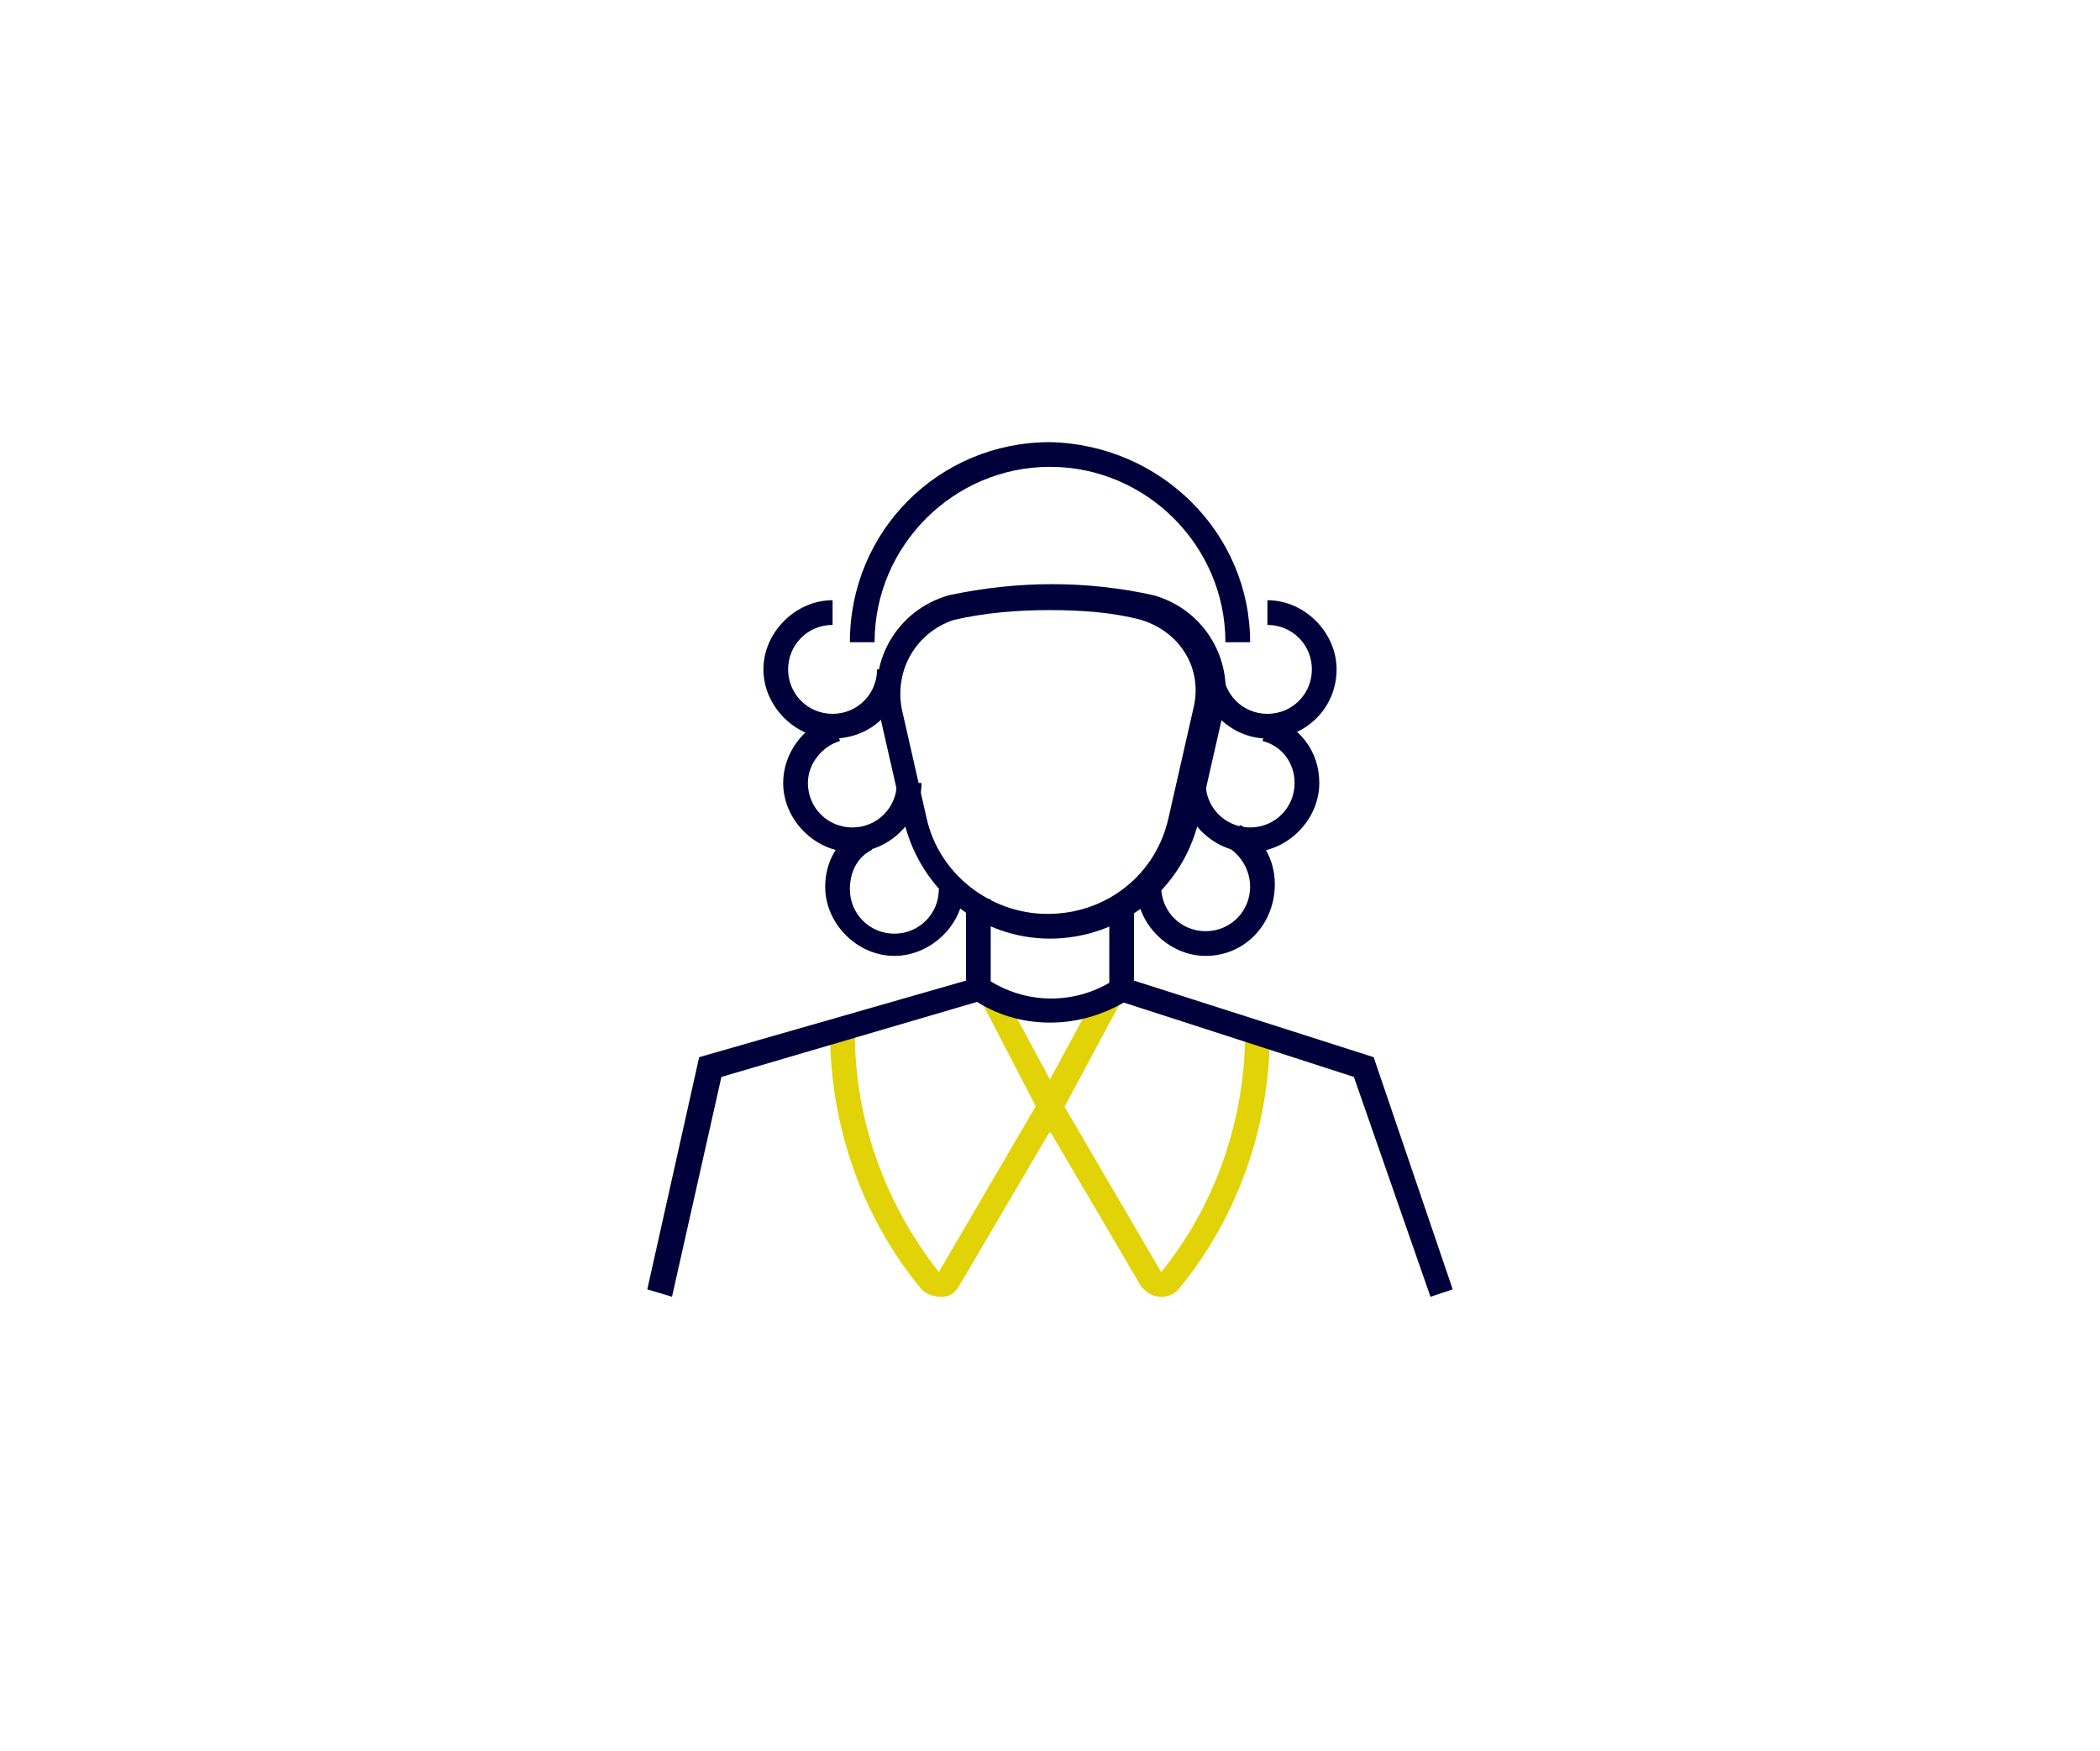 <?xml version="1.0" encoding="utf-8"?>
<!-- Generator: Adobe Illustrator 25.2.1, SVG Export Plug-In . SVG Version: 6.00 Build 0)  -->
<svg version="1.1" id="Layer_1" xmlns="http://www.w3.org/2000/svg" xmlns:xlink="http://www.w3.org/1999/xlink" x="0px" y="0px"
	 viewBox="0 0 85 70.9" style="enable-background:new 0 0 85 70.9;" xml:space="preserve">
<style type="text/css">
	.st0{fill:#00013A;}
	.st1{fill:#E1D307;}
</style>
<g>
	<g>
		<path class="st0" d="M-44.1,22.2h-1V21c0-0.4-0.3-0.8-0.8-0.8c-0.4,0-0.8,0.3-0.8,0.8v1.2h-1V21c0-1,0.8-1.8,1.8-1.8
			s1.8,0.8,1.8,1.8V22.2z"/>
	</g>
	<g>
		<polygon class="st0" points="-44.1,48.2 -47.6,48.2 -47.6,26.6 -46.6,26.6 -46.6,47.2 -45.1,47.2 -45.1,26.6 -44.1,26.6 		"/>
	</g>
	<g>
		<g>
			<rect x="-58.2" y="49.7" class="st0" width="24.7" height="1"/>
		</g>
	</g>
	<g>
		<polygon class="st0" points="-48,26.2 -62.5,25.1 -62.5,22.4 -47.9,22.4 -47.9,23.4 -61.5,23.4 -61.5,24.2 -47.9,25.2 		"/>
	</g>
	<g>
		<polygon class="st0" points="-43.8,26.2 -43.8,25.2 -30.2,24.2 -30.2,23.4 -43.8,23.4 -43.8,22.4 -29.2,22.4 -29.2,25.1 		"/>
	</g>
	<g>
		<g>
			<polygon class="st0" points="-31.4,36.5 -35,26.8 -38.7,36.5 -39.6,36.1 -35.4,25 -35,24.9 -34.7,24.9 -34.5,25.3 -30.4,36.1 			
				"/>
		</g>
		<g>
			<path class="st1" d="M-35,42c-3.2,0-5.8-2.6-5.8-5.7v-0.5h11.6v0.5C-29.2,39.4-31.8,42-35,42z M-39.8,36.8
				c0.3,2.4,2.3,4.2,4.8,4.2s4.5-1.9,4.8-4.2H-39.8z"/>
		</g>
	</g>
	<g>
		<g>
			<polygon class="st0" points="-53,36.5 -56.7,26.8 -60.3,36.5 -61.3,36.1 -57.1,25 -56.7,24.9 -56.3,24.9 -56.2,25.3 -52.1,36.1 
							"/>
		</g>
		<g>
			<path class="st1" d="M-56.7,42c-3.2,0-5.8-2.6-5.8-5.7v-0.5h11.6v0.5C-50.9,39.4-53.5,42-56.7,42z M-61.5,36.8
				c0.3,2.4,2.3,4.2,4.8,4.2s4.5-1.9,4.8-4.2H-61.5z"/>
		</g>
	</g>
	<g>
		<path class="st0" d="M-45.9,27.4c-1.7,0-3-1.4-3-3c0-1.7,1.4-3,3-3c1.7,0,3,1.4,3,3C-42.8,26.1-44.2,27.4-45.9,27.4z M-45.9,22.4
			c-1.1,0-2,0.9-2,2s0.9,2,2,2s2-0.9,2-2C-43.8,23.3-44.7,22.4-45.9,22.4z"/>
	</g>
	<g>
		<path class="st0" d="M-37.2,50.7h-17.3v-3.5h17.4v3.5H-37.2z M-53.5,49.7h15.4v-1.5h-15.4V49.7z"/>
	</g>
</g>
<g>
	<g>
		<polygon class="st1" points="42.5,45.9 39.7,40.5 40.5,40 42.5,43.7 44.5,40 45.4,40.5 		"/>
	</g>
	<g>
		<path class="st1" d="M47,52.5C47,52.5,47,52.5,47,52.5c-0.4,0-0.6-0.2-0.8-0.4l-3.7-6.3l-3.7,6.3c-0.2,0.3-0.4,0.4-0.7,0.4
			c-0.3,0-0.6-0.1-0.8-0.3c-2.4-2.9-3.7-6.6-3.7-10.4h1c0,3.5,1.2,6.9,3.4,9.7l4.5-7.7l4.5,7.7c2.2-2.7,3.4-6.2,3.4-9.7h1
			c0,3.8-1.3,7.5-3.7,10.4C47.5,52.4,47.3,52.5,47,52.5z"/>
	</g>
	<g>
		<g>
			<path class="st0" d="M42.5,38c-2.8,0-5.2-1.9-5.9-4.7l-1-4.4c-0.5-2.1,0.7-4.2,2.8-4.8c2.8-0.6,5.6-0.6,8.3,0
				c2.1,0.6,3.3,2.7,2.8,4.8l-1,4.4C47.8,36.1,45.3,38,42.5,38z M42.5,24.7c-1.3,0-2.6,0.1-3.9,0.4c-1.5,0.5-2.4,2-2.1,3.6l1,4.4
				c0.5,2.3,2.6,3.9,4.9,3.9c2.4,0,4.4-1.6,4.9-3.9l1-4.4c0.4-1.6-0.5-3.1-2.1-3.6C45.1,24.8,43.8,24.7,42.5,24.7z"/>
		</g>
		<g>
			<path class="st0" d="M50.6,26h-1c0-3.9-3.2-7.1-7.1-7.1c-3.9,0-7.1,3.2-7.1,7.1h-1c0-4.5,3.6-8.1,8.1-8.1
				C47,18,50.6,21.6,50.6,26z"/>
		</g>
		<g>
			<path class="st0" d="M51.3,29.9c-1.5,0-2.8-1.3-2.8-2.8h1c0,1,0.8,1.8,1.8,1.8c1,0,1.8-0.8,1.8-1.8c0-1-0.8-1.8-1.8-1.8v-1
				c1.5,0,2.8,1.3,2.8,2.8C54.1,28.7,52.8,29.9,51.3,29.9z"/>
		</g>
		<g>
			<path class="st0" d="M50.6,34.5c-1.5,0-2.8-1.3-2.8-2.8h1c0,1,0.8,1.8,1.8,1.8c1,0,1.8-0.8,1.8-1.8c0-0.8-0.5-1.5-1.3-1.7l0.3-1
				c1.2,0.4,2,1.4,2,2.7C53.4,33.2,52.1,34.5,50.6,34.5z"/>
		</g>
		<g>
			<path class="st0" d="M48.8,38.7c-1.5,0-2.8-1.3-2.8-2.8h1c0,1,0.8,1.8,1.8,1.8c1,0,1.8-0.8,1.8-1.8c0-0.7-0.4-1.3-0.9-1.6
				l0.5-0.9c0.9,0.5,1.4,1.4,1.4,2.4C51.6,37.4,50.4,38.7,48.8,38.7z"/>
		</g>
		<g>
			<path class="st0" d="M33.7,29.9c-1.5,0-2.8-1.3-2.8-2.8c0-1.5,1.3-2.8,2.8-2.8v1c-1,0-1.8,0.8-1.8,1.8c0,1,0.8,1.8,1.8,1.8
				c1,0,1.8-0.8,1.8-1.8h1C36.5,28.7,35.3,29.9,33.7,29.9z"/>
		</g>
		<g>
			<path class="st0" d="M34.5,34.5c-1.5,0-2.8-1.3-2.8-2.8c0-1.2,0.8-2.3,2-2.7l0.3,1c-0.7,0.2-1.3,0.9-1.3,1.7c0,1,0.8,1.8,1.8,1.8
				c1,0,1.8-0.8,1.8-1.8h1C37.3,33.2,36,34.5,34.5,34.5z"/>
		</g>
		<g>
			<path class="st0" d="M36.2,38.7c-1.5,0-2.8-1.3-2.8-2.8c0-1,0.5-1.9,1.4-2.4l0.5,0.9c-0.6,0.3-0.9,0.9-0.9,1.6
				c0,1,0.8,1.8,1.8,1.8c1,0,1.8-0.8,1.8-1.8h1C39,37.4,37.7,38.7,36.2,38.7z"/>
		</g>
	</g>
	<g>
		<polygon class="st0" points="27.2,52.5 26.2,52.2 28.3,42.8 39.1,39.7 39.1,36.4 40.1,36.4 40.1,40.4 29.2,43.6 		"/>
	</g>
	<g>
		<polygon class="st0" points="57.9,52.5 54.8,43.6 44.9,40.4 44.9,36.4 45.9,36.4 45.9,39.7 55.6,42.8 58.8,52.2 		"/>
	</g>
	<g>
		<path class="st0" d="M42.5,41.4c-1.1,0-2.2-0.3-3.2-1l0.6-0.8c1.6,1.1,3.7,1.1,5.3,0l0.6,0.8C44.7,41.1,43.6,41.4,42.5,41.4z"/>
	</g>
</g>
</svg>
